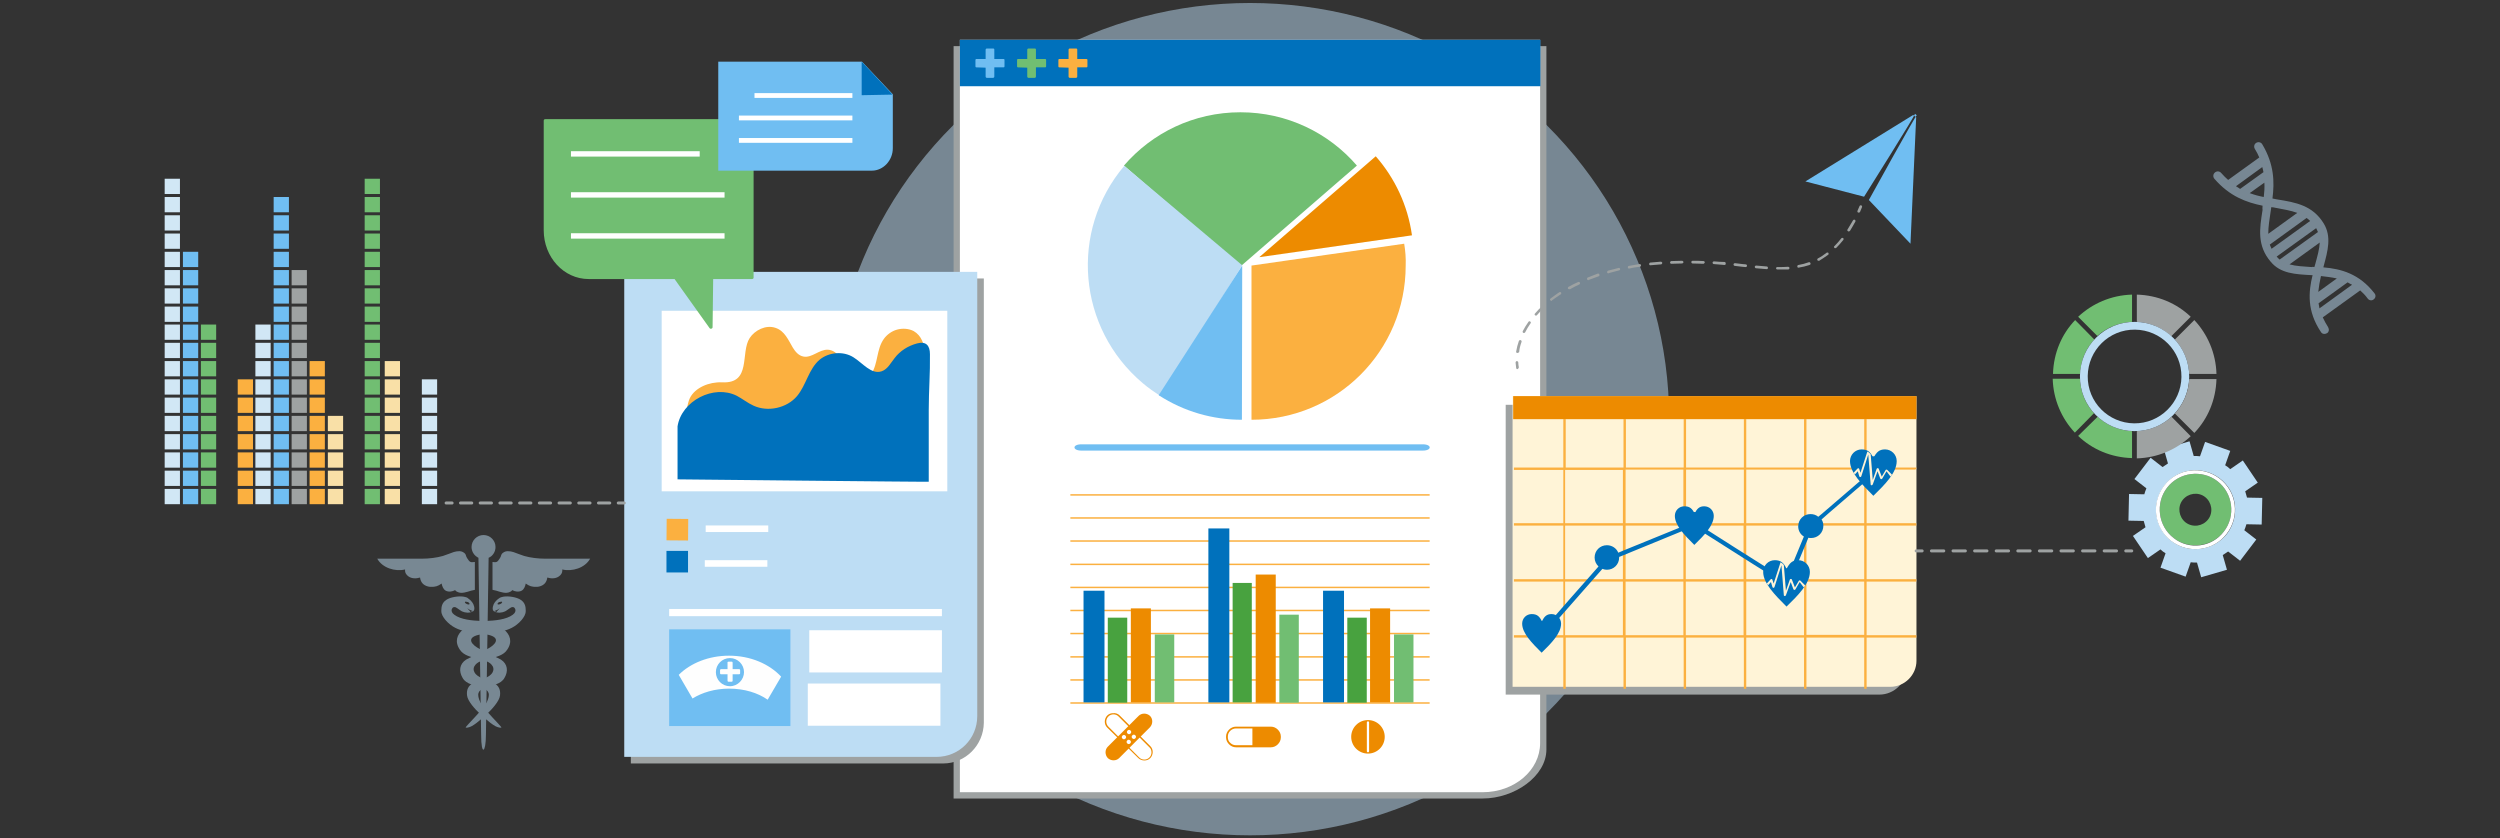 <?xml version="1.0" encoding="utf-8"?>
<!-- Generator: Adobe Illustrator 21.1.0, SVG Export Plug-In . SVG Version: 6.00 Build 0)  -->
<svg version="1.1" xmlns="http://www.w3.org/2000/svg" xmlns:xlink="http://www.w3.org/1999/xlink" x="0px" y="0px"
	 viewBox="0 0 835 280" style="enable-background:new 0 0 835 280;" xml:space="preserve">
<rect x="0" y="0" width="835" height="280" fill="#333333" stroke="none"/>
<style type="text/css">
	.st0{opacity:0.5;fill:#BDDDF4;}
	.st1{fill:none;}
	.st2{fill:#71BE72;}
	.st3{fill:#BDDDF4;}
	.st4{fill:#FFFFFF;}
	.st5{fill:#9EA2A2;}
	.st6{fill:#D1E7F5;}
	.st7{fill:#70BEF2;}
	.st8{fill:#FBB040;}
	.st9{fill:#F9E0A7;}
	.st10{fill:#0071BC;}
	.st11{fill:#ED8B00;}
	.st12{fill:#FFF4D7;}
	.st13{fill:#FBB040;stroke:#FBB040;stroke-width:0.5;stroke-miterlimit:10;}
	.st14{fill:#48A23F;}
	.st15{fill-rule:evenodd;clip-rule:evenodd;fill:#ED8B00;}
	.st16{fill:none;stroke:#FFFFFF;stroke-width:0.75;stroke-linecap:round;stroke-linejoin:round;stroke-miterlimit:10;}
	.st17{fill-rule:evenodd;clip-rule:evenodd;fill:#FEFEFE;}
	.st18{fill-rule:evenodd;clip-rule:evenodd;fill:#0071BC;}
	.st19{opacity:0.5;}
	.st20{fill-rule:evenodd;clip-rule:evenodd;fill:#BDDDF4;}
	.st21{opacity:0.5;fill-rule:evenodd;clip-rule:evenodd;fill:#BDDDF4;}
	.st22{fill:none;stroke:#9EA2A2;stroke-linecap:round;stroke-linejoin:round;}
	.st23{fill:none;stroke:#9EA2A2;stroke-linecap:round;stroke-linejoin:round;stroke-dasharray:3.763,2.822;}
	.st24{fill:none;stroke:#9EA2A2;stroke-linecap:round;stroke-linejoin:round;stroke-dasharray:4.121,3.091;}
</style>
<g id="design">
	<ellipse class="st0" cx="417.5" cy="140" rx="140" ry="139"/>
	<g>
		
			<ellipse transform="matrix(0.61 -0.793 0.793 0.61 151.251 647.628)" class="st1" cx="733.3" cy="170.2" rx="5.4" ry="5.4"/>
		<path class="st2" d="M740.6,160.7c-5.2-4-12.8-3-16.8,2.2c-4,5.2-3,12.8,2.2,16.8c5.2,4,12.8,3,16.8-2.2
			C746.8,172.3,745.8,164.7,740.6,160.7z M730,174.5c-2.3-1.8-2.8-5.2-1-7.5c1.8-2.3,5.2-2.8,7.5-1c2.3,1.8,2.8,5.2,1,7.5
			C735.7,175.8,732.4,176.3,730,174.5z"/>
		<path class="st3" d="M748.2,187.3l5.4-7.1l-4-3.1c0.3-0.7,0.5-1.3,0.7-2l5.1,0.1l0.2-8.9l-5.1-0.1c-0.2-0.7-0.4-1.4-0.6-2.1
			l4.2-2.9l-5-7.4l-4.2,2.9c-0.3-0.2-0.5-0.5-0.8-0.7c-0.3-0.2-0.6-0.4-0.9-0.6l1.7-4.8l-8.4-3l-1.7,4.8c-0.7-0.1-1.4-0.1-2.1-0.1
			l-1.4-4.9l-8.6,2.5l1.4,4.9c-0.6,0.4-1.2,0.8-1.8,1.2l-4-3.1l-5.4,7.1l4,3.1c-0.3,0.7-0.5,1.3-0.7,2l-5.1-0.1l-0.2,8.9l5.1,0.1
			c0.2,0.7,0.4,1.4,0.6,2.1l-4.2,2.9l5,7.4l4.2-2.9c0.3,0.2,0.5,0.5,0.8,0.7c0.3,0.2,0.6,0.4,0.9,0.6l-1.7,4.8l8.4,3l1.7-4.8
			c0.7,0.1,1.4,0.1,2.1,0.1l1.4,4.9l8.6-2.5l-1.4-4.9c0.6-0.4,1.2-0.8,1.8-1.2L748.2,187.3z M725.3,180.7
			c-5.8-4.4-6.8-12.7-2.4-18.5c4.4-5.8,12.7-6.8,18.5-2.4c5.8,4.4,6.8,12.7,2.4,18.5C739.3,184,731,185.1,725.3,180.7z"/>
		<path class="st4" d="M741.3,159.8c-5.8-4.4-14.1-3.4-18.5,2.4c-4.4,5.8-3.4,14.1,2.4,18.5c5.8,4.4,14.1,3.4,18.5-2.4
			C748.2,172.5,747.1,164.2,741.3,159.8z M726,179.7c-5.2-4-6.2-11.6-2.2-16.8c4-5.2,11.6-6.2,16.8-2.2c5.2,4,6.2,11.6,2.2,16.8
			C738.8,182.8,731.2,183.8,726,179.7z"/>
	</g>
	<g>
		<path class="st2" d="M712.1,107.5v-9.1c-7,0.2-13.3,3-18,7.4l6.4,6.4C703.7,109.4,707.7,107.7,712.1,107.5z"/>
		<path class="st2" d="M699.5,113.4l-6.4-6.5c-4.5,4.7-7.2,11-7.4,18h9.1C694.9,120.5,696.6,116.5,699.5,113.4z"/>
		<path class="st5" d="M731.7,105.8c-4.7-4.5-11-7.2-18-7.4v9.1c4.4,0.2,8.5,2,11.5,4.8L731.7,105.8z"/>
		<path class="st5" d="M726.4,113.4c2.8,3.1,4.6,7.1,4.8,11.5h9.1c-0.2-7-3-13.3-7.4-18L726.4,113.4z"/>
		<path class="st5" d="M713.7,144v9.1c7-0.2,13.3-3,18-7.4l-6.4-6.5C722.2,142,718.2,143.8,713.7,144z"/>
		<path class="st2" d="M694.7,126.5h-9.1c0.2,7,3,13.3,7.4,18l6.4-6.5C696.6,135,694.9,131,694.7,126.5z"/>
		<path class="st2" d="M694.1,145.6c4.7,4.5,11,7.2,18,7.4V144c-4.4-0.2-8.5-2-11.5-4.8L694.1,145.6z"/>
		<path class="st3" d="M731.2,125.9c0.1-10.1-8-18.3-18.1-18.4c-10.1-0.1-18.3,8-18.4,18.1c-0.1,10.1,8,18.3,18.1,18.4
			C722.8,144.1,731.1,136,731.2,125.9z M712.8,141.4c-8.6-0.1-15.6-7.1-15.5-15.8c0.1-8.6,7.1-15.6,15.8-15.5
			c8.6,0.1,15.6,7.1,15.5,15.8C728.5,134.5,721.4,141.5,712.8,141.4z"/>
		<path class="st5" d="M726.4,138.1l6.5,6.5c4.5-4.7,7.2-11,7.4-18h-9.1C731,131,729.2,135,726.4,138.1z"/>
	</g>
	<g>
		<rect x="55" y="59.7" class="st6" width="5.1" height="5.1"/>
		<rect x="55" y="65.8" class="st6" width="5.1" height="5.1"/>
		<rect x="55" y="71.9" class="st6" width="5.1" height="5.1"/>
		<rect x="55" y="78" class="st6" width="5.1" height="5.1"/>
		<rect x="55" y="84.1" class="st6" width="5.1" height="5.1"/>
		<rect x="61.1" y="84.1" class="st7" width="5.1" height="5.1"/>
		<rect x="55" y="90.2" class="st6" width="5.1" height="5.1"/>
		<rect x="61.1" y="90.2" class="st7" width="5.1" height="5.1"/>
		<rect x="55" y="96.3" class="st6" width="5.1" height="5.1"/>
		<rect x="61.1" y="96.3" class="st7" width="5.1" height="5.1"/>
		<rect x="55" y="102.4" class="st6" width="5.1" height="5.1"/>
		<rect x="61.1" y="102.4" class="st7" width="5.1" height="5.1"/>
		<rect x="55" y="108.4" class="st6" width="5.1" height="5.1"/>
		<rect x="61.1" y="108.4" class="st7" width="5.1" height="5.1"/>
		<rect x="67.1" y="108.4" class="st2" width="5.1" height="5.1"/>
		<rect x="55" y="114.5" class="st6" width="5.1" height="5.1"/>
		<rect x="61.1" y="114.5" class="st7" width="5.1" height="5.1"/>
		<rect x="67.1" y="114.5" class="st2" width="5.1" height="5.1"/>
		<rect x="55" y="120.6" class="st6" width="5.1" height="5.1"/>
		<rect x="61.1" y="120.6" class="st7" width="5.1" height="5.1"/>
		<rect x="67.1" y="120.6" class="st2" width="5.1" height="5.1"/>
		<rect x="55" y="126.7" class="st6" width="5.1" height="5.1"/>
		<rect x="61.1" y="126.7" class="st7" width="5.1" height="5.1"/>
		<rect x="67.1" y="126.7" class="st2" width="5.1" height="5.1"/>
		<rect x="79.4" y="126.7" class="st8" width="5.1" height="5.1"/>
		<rect x="55" y="132.8" class="st6" width="5.1" height="5.1"/>
		<rect x="61.1" y="132.8" class="st7" width="5.1" height="5.1"/>
		<rect x="67.1" y="132.8" class="st2" width="5.1" height="5.1"/>
		<rect x="79.4" y="132.8" class="st8" width="5.1" height="5.1"/>
		<rect x="55" y="138.9" class="st6" width="5.1" height="5.1"/>
		<rect x="61.1" y="138.9" class="st7" width="5.1" height="5.1"/>
		<rect x="67.1" y="138.9" class="st2" width="5.1" height="5.1"/>
		<rect x="79.4" y="138.9" class="st8" width="5.1" height="5.1"/>
		<rect x="55" y="145" class="st6" width="5.1" height="5.1"/>
		<rect x="61.1" y="145" class="st7" width="5.1" height="5.1"/>
		<rect x="67.1" y="145" class="st2" width="5.1" height="5.1"/>
		<rect x="79.4" y="145" class="st8" width="5.1" height="5.1"/>
		<rect x="55" y="151.1" class="st6" width="5.1" height="5.1"/>
		<rect x="61.1" y="151.1" class="st7" width="5.1" height="5.1"/>
		<rect x="67.1" y="151.1" class="st2" width="5.1" height="5.1"/>
		<rect x="79.4" y="151.1" class="st8" width="5.1" height="5.1"/>
		<rect x="55" y="157.2" class="st6" width="5.1" height="5.1"/>
		<rect x="61.1" y="157.2" class="st7" width="5.1" height="5.1"/>
		<rect x="67.1" y="157.2" class="st2" width="5.1" height="5.1"/>
		<rect x="79.4" y="157.2" class="st8" width="5.1" height="5.1"/>
		<rect x="55" y="163.3" class="st6" width="5.1" height="5.1"/>
		<rect x="61.1" y="163.3" class="st7" width="5.1" height="5.1"/>
		<rect x="67.1" y="163.3" class="st2" width="5.1" height="5.1"/>
		<rect x="79.4" y="163.3" class="st8" width="5.1" height="5.1"/>
		<rect x="140.9" y="126.7" class="st6" width="5.1" height="5.1"/>
		<rect x="140.9" y="132.8" class="st6" width="5.1" height="5.1"/>
		<rect x="140.9" y="138.9" class="st6" width="5.1" height="5.1"/>
		<rect x="140.9" y="145" class="st6" width="5.1" height="5.1"/>
		<rect x="140.9" y="151.1" class="st6" width="5.1" height="5.1"/>
		<rect x="140.9" y="157.2" class="st6" width="5.1" height="5.1"/>
		<rect x="140.9" y="163.3" class="st6" width="5.1" height="5.1"/>
		<rect x="91.4" y="65.8" class="st7" width="5.1" height="5.1"/>
		<rect x="91.4" y="71.9" class="st7" width="5.1" height="5.1"/>
		<rect x="91.4" y="78" class="st7" width="5.1" height="5.1"/>
		<rect x="91.4" y="84.1" class="st7" width="5.1" height="5.1"/>
		<rect x="91.4" y="90.2" class="st7" width="5.1" height="5.1"/>
		<rect x="97.4" y="90.2" class="st5" width="5.1" height="5.1"/>
		<rect x="91.4" y="96.3" class="st7" width="5.1" height="5.1"/>
		<rect x="97.4" y="96.3" class="st5" width="5.1" height="5.1"/>
		<rect x="91.4" y="102.4" class="st7" width="5.1" height="5.1"/>
		<rect x="97.4" y="102.4" class="st5" width="5.1" height="5.1"/>
		<rect x="85.3" y="108.4" class="st6" width="5.1" height="5.1"/>
		<rect x="91.4" y="108.4" class="st7" width="5.1" height="5.1"/>
		<rect x="97.4" y="108.4" class="st5" width="5.1" height="5.1"/>
		<rect x="85.3" y="114.5" class="st6" width="5.1" height="5.1"/>
		<rect x="91.4" y="114.5" class="st7" width="5.1" height="5.1"/>
		<rect x="97.4" y="114.5" class="st5" width="5.1" height="5.1"/>
		<rect x="85.3" y="120.6" class="st6" width="5.1" height="5.1"/>
		<rect x="91.4" y="120.6" class="st7" width="5.1" height="5.1"/>
		<rect x="97.4" y="120.6" class="st5" width="5.1" height="5.1"/>
		<rect x="103.4" y="120.6" class="st8" width="5.1" height="5.1"/>
		<rect x="85.3" y="126.7" class="st6" width="5.1" height="5.1"/>
		<rect x="91.4" y="126.7" class="st7" width="5.1" height="5.1"/>
		<rect x="97.4" y="126.7" class="st5" width="5.1" height="5.1"/>
		<rect x="103.4" y="126.7" class="st8" width="5.1" height="5.1"/>
		<rect x="85.3" y="132.8" class="st6" width="5.1" height="5.1"/>
		<rect x="91.4" y="132.8" class="st7" width="5.1" height="5.1"/>
		<rect x="97.4" y="132.8" class="st5" width="5.1" height="5.1"/>
		<rect x="103.4" y="132.8" class="st8" width="5.1" height="5.1"/>
		<rect x="85.3" y="138.9" class="st6" width="5.1" height="5.1"/>
		<rect x="91.4" y="138.9" class="st7" width="5.1" height="5.1"/>
		<rect x="97.4" y="138.9" class="st5" width="5.1" height="5.1"/>
		<rect x="103.4" y="138.9" class="st8" width="5.1" height="5.1"/>
		<rect x="85.3" y="145" class="st6" width="5.1" height="5.1"/>
		<rect x="91.4" y="145" class="st7" width="5.1" height="5.1"/>
		<rect x="97.4" y="145" class="st5" width="5.1" height="5.1"/>
		<rect x="103.4" y="145" class="st8" width="5.1" height="5.1"/>
		<rect x="85.3" y="151.1" class="st6" width="5.1" height="5.1"/>
		<rect x="91.4" y="151.1" class="st7" width="5.1" height="5.1"/>
		<rect x="97.4" y="151.1" class="st5" width="5.1" height="5.1"/>
		<rect x="103.4" y="151.1" class="st8" width="5.1" height="5.1"/>
		<rect x="85.3" y="157.2" class="st6" width="5.1" height="5.1"/>
		<rect x="91.4" y="157.2" class="st7" width="5.1" height="5.1"/>
		<rect x="97.4" y="157.2" class="st5" width="5.1" height="5.1"/>
		<rect x="103.4" y="157.2" class="st8" width="5.1" height="5.1"/>
		<rect x="85.3" y="163.3" class="st6" width="5.1" height="5.1"/>
		<rect x="91.4" y="163.3" class="st7" width="5.1" height="5.1"/>
		<rect x="97.4" y="163.3" class="st5" width="5.1" height="5.1"/>
		<rect x="103.4" y="163.3" class="st8" width="5.1" height="5.1"/>
		<rect x="128.5" y="120.6" class="st9" width="5.1" height="5.1"/>
		<rect x="128.5" y="126.7" class="st9" width="5.1" height="5.1"/>
		<rect x="128.5" y="132.8" class="st9" width="5.1" height="5.1"/>
		<rect x="128.5" y="138.9" class="st9" width="5.1" height="5.1"/>
		<rect x="128.5" y="145" class="st9" width="5.1" height="5.1"/>
		<rect x="128.5" y="151.1" class="st9" width="5.1" height="5.1"/>
		<rect x="128.5" y="157.2" class="st9" width="5.1" height="5.1"/>
		<rect x="128.5" y="163.3" class="st9" width="5.1" height="5.1"/>
		<g>
			<rect x="121.8" y="59.7" class="st2" width="5.1" height="5.1"/>
		</g>
		<g>
			<rect x="121.8" y="65.8" class="st2" width="5.1" height="5.1"/>
		</g>
		<g>
			<rect x="121.8" y="71.9" class="st2" width="5.1" height="5.1"/>
		</g>
		<g>
			<rect x="121.8" y="78" class="st2" width="5.1" height="5.1"/>
		</g>
		<g>
			<rect x="121.8" y="84.1" class="st2" width="5.1" height="5.1"/>
		</g>
		<g>
			<rect x="121.8" y="90.2" class="st2" width="5.1" height="5.1"/>
		</g>
		<g>
			<rect x="121.8" y="96.3" class="st2" width="5.1" height="5.1"/>
		</g>
		<g>
			<rect x="121.8" y="102.4" class="st2" width="5.1" height="5.1"/>
		</g>
		<g>
			<rect x="121.8" y="108.4" class="st2" width="5.1" height="5.1"/>
		</g>
		<g>
			<rect x="121.8" y="114.5" class="st2" width="5.1" height="5.1"/>
		</g>
		<g>
			<rect x="121.8" y="120.6" class="st2" width="5.1" height="5.1"/>
		</g>
		<g>
			<rect x="121.8" y="126.7" class="st2" width="5.1" height="5.1"/>
		</g>
		<rect x="121.8" y="132.8" class="st2" width="5.1" height="5.1"/>
		<rect x="109.5" y="138.9" class="st9" width="5.1" height="5.1"/>
		<rect x="121.8" y="138.9" class="st2" width="5.1" height="5.1"/>
		<rect x="109.5" y="145" class="st9" width="5.1" height="5.1"/>
		<rect x="121.8" y="145" class="st2" width="5.1" height="5.1"/>
		<rect x="109.5" y="151.1" class="st9" width="5.1" height="5.1"/>
		<rect x="121.8" y="151.1" class="st2" width="5.1" height="5.1"/>
		<rect x="109.5" y="157.2" class="st9" width="5.1" height="5.1"/>
		<rect x="121.8" y="157.2" class="st2" width="5.1" height="5.1"/>
		<rect x="109.5" y="163.3" class="st9" width="5.1" height="5.1"/>
		<rect x="121.8" y="163.3" class="st2" width="5.1" height="5.1"/>
	</g>
	<g>
		<g>
			<path class="st5" d="M495.2,266.7H318.5V15.4h198v234.9C516.5,259.3,505.8,266.7,495.2,266.7z"/>
			<path class="st4" d="M495.2,264.6H320.6V13.3h193.8v234.9C514.4,257.3,505.8,264.6,495.2,264.6z"/>
			<rect x="320.6" y="13.3" class="st10" width="193.9" height="15.5"/>
			<path class="st7" d="M329.2,22.6l0,3c0,0.2,0.2,0.4,0.4,0.4l0,0h2.1c0.2,0,0.4-0.2,0.4-0.4l0-3.1l3.1,0c0.2,0,0.3-0.1,0.3-0.3
				c0,0,0,0,0,0v-2.2c0-0.2-0.1-0.3-0.3-0.3l0,0l0,0l-3.1,0l0-3.1c0-0.1,0-0.2-0.1-0.3c-0.1-0.1-0.2-0.1-0.3-0.1h-2.1
				c-0.2,0-0.4,0.2-0.4,0.4l0,3.1l-3.1,0c-0.2,0-0.3,0.2-0.3,0.3v2.2c0,0.2,0.1,0.3,0.3,0.3l0,0L329.2,22.6z"/>
			<path class="st2" d="M343.1,22.6l0,3c0,0.2,0.2,0.4,0.4,0.4l0,0h2.1c0.2,0,0.4-0.2,0.4-0.4l0-3.1l3.1,0c0.2,0,0.3-0.1,0.3-0.3
				c0,0,0,0,0,0v-2.2c0-0.2-0.1-0.3-0.3-0.3l0,0l0,0l-3.1,0l0-3.1c0-0.1,0-0.2-0.1-0.3c-0.1-0.1-0.2-0.1-0.3-0.1h-2.1
				c-0.2,0-0.4,0.2-0.4,0.4l0,3.1l-3.1,0c-0.2,0-0.3,0.2-0.3,0.3v2.2c0,0.2,0.1,0.3,0.3,0.3l0,0L343.1,22.6z"/>
			<path class="st8" d="M356.9,22.6l0,3c0,0.2,0.2,0.4,0.4,0.4l0,0h2.1c0.2,0,0.4-0.2,0.4-0.4l0-3.1l3.1,0c0.2,0,0.3-0.1,0.3-0.3
				c0,0,0,0,0,0v-2.2c0-0.2-0.1-0.3-0.3-0.3l0,0l0,0l-3.1,0l0-3.1c0-0.1,0-0.2-0.1-0.3c-0.1-0.1-0.2-0.1-0.3-0.1h-2.1
				c-0.2,0-0.4,0.2-0.4,0.4l0,3.1l-3.1,0c-0.2,0-0.3,0.2-0.3,0.3v2.2c0,0.2,0.1,0.3,0.3,0.3l0,0L356.9,22.6z"/>
		</g>
		<g>
			<g>
				<g>
					<path class="st7" d="M475.2,150.5c3.1,0,3.1-2.1,0-2.1c-38,0-76,0-114,0c-3.1,0-3.1,2.1,0,2.1l0,0H475.2z"/>
				</g>
			</g>
			<g>
				<path class="st2" d="M414.3,37.5c-15.6,0-29.5,6.9-38.9,17.8L414.3,89l38.9-33.7C443.8,44.4,429.9,37.5,414.3,37.5z"/>
				<path class="st8" d="M469,81.4l-51,7.3v51.5c28.5,0,51.5-23,51.5-51.5C469.6,86.3,469.4,83.8,469,81.4z"/>
				<path class="st3" d="M375.5,55.4c-18.4,21.8-15.6,54.2,6.2,72.6c1.9,1.6,3.9,3,5.9,4.3l27.3-43.7L375.5,55.4z"/>
				<path class="st7" d="M414.8,140.2c-9.7,0-19.3-2.7-27.8-8.2l27.9-43.3L414.8,140.2z"/>
				<path class="st11" d="M471.6,78.6c-1.4-10-5.7-19.1-12.1-26.4l-38.9,33.7L471.6,78.6z"/>
			</g>
		</g>
	</g>
	<g>
		<g>
			<path class="st5" d="M506.8,123.3c-0.2,0-0.4-0.2-0.4-0.4c-0.1-0.6-0.1-1.2-0.2-1.8c0-0.2,0.2-0.5,0.4-0.5c0.2,0,0.5,0.2,0.5,0.4
				c0,0.6,0.1,1.2,0.2,1.7C507.2,123,507.1,123.2,506.8,123.3C506.8,123.3,506.8,123.3,506.8,123.3z"/>
		</g>
		<g>
			<path class="st5" d="M506.8,117.9C506.8,117.9,506.7,117.9,506.8,117.9c-0.3,0-0.5-0.3-0.4-0.5c0.2-1.2,0.5-2.4,0.9-3.5
				c0.1-0.2,0.3-0.4,0.6-0.3c0.2,0.1,0.4,0.3,0.3,0.6c-0.4,1.1-0.7,2.2-0.8,3.4C507.2,117.8,507,117.9,506.8,117.9z M509,111.2
				c-0.1,0-0.1,0-0.2,0c-0.2-0.1-0.3-0.4-0.2-0.6c0.5-1,1.2-2.1,1.9-3.1c0.1-0.2,0.4-0.3,0.6-0.1c0.2,0.1,0.3,0.4,0.1,0.6
				c-0.7,1-1.3,2-1.8,3C509.3,111.2,509.2,111.2,509,111.2z M513,105.4c-0.1,0-0.2,0-0.3-0.1c-0.2-0.2-0.2-0.4,0-0.6
				c0.8-0.9,1.6-1.8,2.5-2.6c0.2-0.2,0.5-0.2,0.6,0c0.2,0.2,0.2,0.5,0,0.6c-0.9,0.8-1.7,1.7-2.4,2.5
				C513.3,105.4,513.2,105.4,513,105.4z M518.2,100.5c-0.1,0-0.3-0.1-0.4-0.2c-0.2-0.2-0.1-0.5,0.1-0.6c0.9-0.7,1.9-1.4,2.9-2.1
				c0.2-0.1,0.5-0.1,0.6,0.1s0.1,0.5-0.1,0.6c-1,0.6-1.9,1.3-2.9,2C518.4,100.5,518.3,100.5,518.2,100.5z M524.1,96.6
				c-0.2,0-0.3-0.1-0.4-0.2c-0.1-0.2,0-0.5,0.2-0.6c1-0.6,2.1-1.1,3.2-1.6c0.2-0.1,0.5,0,0.6,0.2c0.1,0.2,0,0.5-0.2,0.6
				c-1.1,0.5-2.1,1-3.1,1.6C524.3,96.6,524.2,96.6,524.1,96.6z M530.5,93.6c-0.2,0-0.3-0.1-0.4-0.3c-0.1-0.2,0-0.5,0.2-0.6
				c1.1-0.4,2.2-0.9,3.3-1.3c0.2-0.1,0.5,0,0.6,0.3c0.1,0.2,0,0.5-0.3,0.6c-1.1,0.4-2.2,0.8-3.3,1.2
				C530.6,93.6,530.6,93.6,530.5,93.6z M537.2,91.3c-0.2,0-0.4-0.1-0.4-0.3c-0.1-0.2,0.1-0.5,0.3-0.6c1.1-0.3,2.3-0.6,3.5-0.9
				c0.2-0.1,0.5,0.1,0.5,0.3c0.1,0.2-0.1,0.5-0.3,0.5c-1.2,0.3-2.3,0.6-3.4,0.9C537.3,91.3,537.3,91.3,537.2,91.3z M594,90l-0.4,0
				c-0.2,0-0.4-0.2-0.4-0.4c0-0.2,0.2-0.4,0.4-0.4c0,0,0,0,0,0l0.4,0c1.1,0,2.2,0,3.2-0.1c0.2,0,0.5,0.2,0.5,0.4
				c0,0.2-0.2,0.5-0.4,0.5C596.2,90,595.1,90,594,90z M590.1,89.9C590.1,89.9,590.1,89.9,590.1,89.9c-1.1-0.1-2.3-0.2-3.6-0.3
				c-0.2,0-0.4-0.2-0.4-0.5c0-0.2,0.2-0.4,0.5-0.4c1.3,0.1,2.5,0.2,3.5,0.3c0.2,0,0.4,0.2,0.4,0.5C590.5,89.7,590.3,89.9,590.1,89.9
				z M544.1,89.7c-0.2,0-0.4-0.1-0.4-0.4c0-0.2,0.1-0.5,0.4-0.5c1.1-0.2,2.3-0.4,3.5-0.6c0.2,0,0.5,0.1,0.5,0.4
				c0,0.2-0.1,0.5-0.4,0.5C546.5,89.2,545.4,89.4,544.1,89.7C544.2,89.7,544.2,89.7,544.1,89.7z M600.7,89.4c-0.2,0-0.4-0.1-0.4-0.4
				c0-0.2,0.1-0.5,0.4-0.5c1.2-0.2,2.3-0.5,3.4-0.9c0.2-0.1,0.5,0,0.6,0.3c0.1,0.2,0,0.5-0.3,0.6C603.2,88.9,602,89.2,600.7,89.4
				C600.8,89.4,600.7,89.4,600.7,89.4z M583,89.2C583,89.2,583,89.2,583,89.2l-1.1-0.1c-0.8-0.1-1.6-0.2-2.5-0.3
				c-0.2,0-0.4-0.2-0.4-0.5c0-0.2,0.2-0.4,0.5-0.4c0.8,0.1,1.7,0.2,2.5,0.3l1.1,0.1c0.2,0,0.4,0.2,0.4,0.5
				C583.4,89.1,583.3,89.2,583,89.2z M551.2,88.6c-0.2,0-0.4-0.2-0.4-0.4c0-0.2,0.2-0.5,0.4-0.5c1.2-0.1,2.4-0.2,3.5-0.3
				c0.2,0,0.5,0.2,0.5,0.4c0,0.2-0.2,0.5-0.4,0.5C553.5,88.4,552.4,88.5,551.2,88.6C551.2,88.6,551.2,88.6,551.2,88.6z M576,88.5
				C576,88.5,575.9,88.5,576,88.5c-1.2-0.1-2.4-0.2-3.6-0.3c-0.2,0-0.4-0.2-0.4-0.5c0-0.2,0.2-0.4,0.5-0.4c1.2,0.1,2.4,0.2,3.5,0.2
				c0.2,0,0.4,0.2,0.4,0.5C576.4,88.4,576.2,88.5,576,88.5z M568.9,88.1C568.9,88.1,568.9,88.1,568.9,88.1c-1.2,0-2.4-0.1-3.6-0.1
				c-0.2,0-0.4-0.2-0.4-0.5c0-0.2,0.2-0.4,0.5-0.4c1.2,0,2.4,0,3.6,0.1c0.2,0,0.4,0.2,0.4,0.5C569.3,87.9,569.1,88.1,568.9,88.1z
				 M558.2,88.1c-0.2,0-0.4-0.2-0.4-0.4c0-0.2,0.2-0.5,0.4-0.5c1.2,0,2.4-0.1,3.6-0.1c0.2,0,0.4,0.2,0.5,0.4c0,0.2-0.2,0.4-0.4,0.5
				C560.6,88,559.4,88.1,558.2,88.1C558.2,88.1,558.2,88.1,558.2,88.1z M607.4,87.1c-0.2,0-0.3-0.1-0.4-0.2c-0.1-0.2,0-0.5,0.2-0.6
				c1-0.5,2-1.2,2.9-1.9c0.2-0.1,0.5-0.1,0.6,0.1c0.1,0.2,0.1,0.5-0.1,0.6c-1,0.7-2,1.4-3,2C607.5,87.1,607.5,87.1,607.4,87.1z
				 M613,82.9c-0.1,0-0.2,0-0.3-0.1c-0.2-0.2-0.2-0.5,0-0.6c0.8-0.8,1.6-1.7,2.3-2.6c0.2-0.2,0.4-0.2,0.6-0.1
				c0.2,0.2,0.2,0.4,0.1,0.6c-0.8,1-1.6,1.9-2.4,2.7C613.3,82.8,613.1,82.9,613,82.9z M617.4,77.3c-0.1,0-0.2,0-0.2-0.1
				c-0.2-0.1-0.3-0.4-0.1-0.6c0.6-1,1.2-2,1.8-3c0.1-0.2,0.4-0.3,0.6-0.2c0.2,0.1,0.3,0.4,0.2,0.6c-0.6,1.1-1.2,2.1-1.8,3.1
				C617.7,77.3,617.6,77.3,617.4,77.3z"/>
		</g>
		<g>
			<path class="st5" d="M620.8,71c-0.1,0-0.1,0-0.2,0c-0.2-0.1-0.3-0.4-0.2-0.6c0.2-0.5,0.5-1.1,0.7-1.6c0.1-0.2,0.4-0.3,0.6-0.2
				c0.2,0.1,0.3,0.4,0.2,0.6c-0.2,0.6-0.5,1.1-0.7,1.7C621.1,70.9,621,71,620.8,71z"/>
		</g>
	</g>
	<g>
		<path class="st7" d="M640,39.2l-1.9,42.2l-13.9-14.6c0,0,15.9-28.8,16-28.3l-0.6-0.5c0.5-0.1-17,27.7-17,27.7L603,60.6l36-22.2
			L640,39.2z"/>
	</g>
	<g>
		<path class="st5" d="M627.7,232H502.9v-96.8h133.9v87.7C636.9,227.9,632.7,232,627.7,232z"/>
		<g>
			<g>
				<g>
					<path class="st12" d="M631.3,229.4H505.2v-97.1h134.9v88.4C640.1,225.4,636.2,229.4,631.3,229.4z"/>
					<rect x="505.4" y="132.3" class="st11" width="134.7" height="7.7"/>
				</g>
				<path class="st13" d="M639.8,156.7v-0.3h-16.6v-16.2h-0.3v16.2h-19.8v-16.2h-0.3v16.2H583v-16.2h-0.3v16.2h-19.8v-16.2h-0.3
					v16.2h-19.8v-16.2h-0.3v16.2h-19.8v-16.2h-0.3v16.2h-16.5v0.3h16.5V175h-16.5v0.3h16.5v18.4h-16.5v0.3h16.5v18.4h-16.5v0.3h16.5
					v17.1h0.3v-17.1h19.8v17.1h0.3v-17.1h19.8v17.1h0.3v-17.1h19.8v17.1h0.3v-17.1h19.8v17.1h0.3v-17.1h19.8v17.1h0.3v-17.1h16.6
					v-0.3h-16.6V194h16.6v-0.3h-16.6v-18.4h16.6V175h-16.6v-18.4H639.8z M602.8,156.7V175H583v-18.4H602.8z M562.8,175.3h19.8v18.4
					h-19.8V175.3z M562.5,193.7h-19.8v-18.4h19.8V193.7z M583,175.3h19.8v18.4H583V175.3z M582.7,156.7V175h-19.8v-18.4H582.7z
					 M562.5,156.7V175h-19.8v-18.4H562.5z M522.5,156.7h19.8V175h-19.8V156.7z M522.5,175.3h19.8v18.4h-19.8V175.3z M522.5,212.3
					V194h19.8v18.4H522.5z M542.7,212.3V194h19.8v18.4H542.7z M562.8,212.3V194h19.8v18.4H562.8z M583,212.3V194h19.8v18.4H583z
					 M622.9,212.3h-19.8V194h19.8V212.3z M622.9,193.7h-19.8v-18.4h19.8V193.7z M622.9,175h-19.8v-18.4h19.8V175z"/>
			</g>
			<path class="st10" d="M625.6,152.4c-2.3,0-4.1,1.8-4.1,4.1c0,1.1,0.5,2.2,1.2,2.9c-4.8,4.1-9.5,8.2-14.3,12.3
				c-0.4,0.3-0.7,0.6-1.1,0.9c-0.7-0.6-1.6-0.9-2.6-0.9c-2.3,0-4.1,1.8-4.1,4.1c0,1.4,0.7,2.7,1.9,3.4c-1,2.5-2.1,5-3.1,7.5
				c-0.4,1.1-0.9,2.1-1.3,3.2c-0.3-0.1-0.6-0.1-0.9-0.1c-1.5,0-2.8,0.8-3.6,2c-4.6-2.9-9.2-5.8-13.8-8.7c-3.4-2.2-6.8-4.3-10.2-6.5
				c0.2-0.5,0.3-1,0.3-1.5c0-2.3-1.8-4.1-4.1-4.1s-4.1,1.8-4.1,4.1c0,0.3,0,0.6,0.1,0.8c-6.5,2.6-12.9,5.3-19.4,7.9
				c-0.6,0.3-1.3,0.5-1.9,0.8c-0.6-1.5-2.1-2.5-3.8-2.5c-2.3,0-4.1,1.8-4.1,4.1c0,1.2,0.5,2.2,1.3,3c-1,1.1-1.9,2.2-2.9,3.3
				c-4.6,5.2-9.2,10.4-13.7,15.6c-0.7-0.4-1.4-0.7-2.3-0.7c-2.3,0-4.1,1.8-4.1,4.1s1.8,4.1,4.1,4.1c2.3,0,4.1-1.8,4.1-4.1
				c0-0.9-0.3-1.7-0.7-2.4c3.9-4.4,7.8-8.9,11.7-13.3c1.7-1.9,3.4-3.9,5.1-5.8c0.5,0.2,1,0.3,1.5,0.3c2.3,0,4.1-1.8,4.1-4.1
				c0-0.1,0-0.1,0-0.2c0.1,0,0.2-0.1,0.3-0.1c7.1-2.9,14.2-5.8,21.2-8.7c0.7,1.1,2,1.9,3.5,1.9c1.2,0,2.3-0.5,3-1.3
				c3.1,2,6.2,3.9,9.3,5.9c5,3.2,10.1,6.4,15.1,9.5c0,0.2-0.1,0.4-0.1,0.6c0,2.3,1.8,4.1,4.1,4.1c2.3,0,4.1-1.8,4.1-4.1
				c0-1.4-0.7-2.7-1.8-3.4c1.5-3.6,3-7.2,4.5-10.8c0.3,0.1,0.6,0.1,0.9,0.1c2.3,0,4.1-1.8,4.1-4.1c0-0.8-0.2-1.5-0.6-2.1
				c0.8-0.7,1.7-1.5,2.5-2.2c3.6-3.1,7.2-6.2,10.8-9.3c0.8-0.7,1.6-1.3,2.3-2c0.5,0.2,1,0.3,1.6,0.3c2.3,0,4.1-1.8,4.1-4.1
				S627.8,152.4,625.6,152.4z"/>
		</g>
	</g>
	<g>
		<line class="st13" x1="357.5" y1="165.3" x2="477.5" y2="165.3"/>
		<line class="st13" x1="357.5" y1="173" x2="477.5" y2="173"/>
		<line class="st13" x1="357.5" y1="180.7" x2="477.5" y2="180.7"/>
		<line class="st13" x1="357.5" y1="188.5" x2="477.5" y2="188.5"/>
		<line class="st13" x1="357.5" y1="196.2" x2="477.5" y2="196.2"/>
		<line class="st13" x1="357.5" y1="203.9" x2="477.5" y2="203.9"/>
		<line class="st13" x1="357.5" y1="211.6" x2="477.5" y2="211.6"/>
		<line class="st13" x1="357.5" y1="219.4" x2="477.5" y2="219.4"/>
		<line class="st13" x1="357.5" y1="227.1" x2="477.5" y2="227.1"/>
		<line class="st13" x1="357.5" y1="234.8" x2="477.5" y2="234.8"/>
		<g>
			<rect x="361.9" y="197.3" class="st10" width="7" height="37.3"/>
			<rect x="370" y="206.3" class="st14" width="6.5" height="28.4"/>
			<rect x="377.7" y="203.2" class="st11" width="6.7" height="31.4"/>
			<rect x="385.7" y="211.9" class="st2" width="6.5" height="22.7"/>
		</g>
		<g>
			<rect x="403.6" y="176.5" class="st10" width="7" height="58.1"/>
			<rect x="411.7" y="194.7" class="st14" width="6.4" height="39.9"/>
			<rect x="419.4" y="191.9" class="st11" width="6.7" height="42.8"/>
			<rect x="427.3" y="205.3" class="st2" width="6.5" height="29.4"/>
		</g>
		<g>
			<rect x="441.9" y="197.3" class="st10" width="7" height="37.3"/>
			<rect x="450" y="206.3" class="st14" width="6.5" height="28.4"/>
			<rect x="457.6" y="203.2" class="st11" width="6.7" height="31.4"/>
			<rect x="465.6" y="211.9" class="st2" width="6.5" height="22.7"/>
		</g>
		<path class="st15" d="M418.3,248.9v-5.6h-5.5c-0.7,0-1.4,0.3-1.9,0.8c-0.5,0.5-0.8,1.1-0.8,1.9v0.3c0,0.7,0.3,1.4,0.8,1.8
			c0.5,0.5,1.1,0.8,1.9,0.8H418.3L418.3,248.9z M419,242.7h5.5c0.9,0,1.7,0.4,2.3,1c0.6,0.6,1,1.4,1,2.3v0.3c0,0.9-0.4,1.7-1,2.3
			c-0.6,0.6-1.4,1-2.3,1h-5.9h-0.3h-5.5c-0.9,0-1.7-0.4-2.3-1c-0.6-0.6-1-1.4-1-2.3V246c0-0.9,0.4-1.7,1-2.3c0.6-0.6,1.4-1,2.3-1
			h5.5h0.3H419z"/>
		<g>
			<path class="st15" d="M370,249.4l10.3-10.3c1-1,2.7-1,3.8,0c1,1,1,2.7,0,3.8l-10.3,10.3c-1,1-2.7,1-3.8,0l0,0
				C369,252.1,369,250.4,370,249.4L370,249.4z M376.5,247.3c-0.3,0.3-0.3,0.7,0,1c0.3,0.3,0.7,0.3,1,0c0.3-0.3,0.3-0.7,0-1
				C377.2,247,376.7,247,376.5,247.3L376.5,247.3z M378.2,245.6c-0.3,0.3-0.3,0.7,0,1c0.3,0.3,0.7,0.3,1,0c0.3-0.3,0.3-0.7,0-1
				C378.9,245.3,378.5,245.3,378.2,245.6L378.2,245.6z M376.6,244c-0.3,0.3-0.3,0.7,0,1c0.3,0.3,0.7,0.3,1,0c0.3-0.3,0.3-0.7,0-1
				C377.3,243.7,376.9,243.7,376.6,244L376.6,244z M374.9,245.7c-0.3,0.3-0.3,0.7,0,1c0.3,0.3,0.7,0.3,1,0c0.3-0.3,0.3-0.7,0-1
				C375.6,245.4,375.2,245.4,374.9,245.7z"/>
			<path class="st15" d="M383.9,249.6l-10.3-10.3c-0.5-0.5-1.1-0.7-1.7-0.7c-0.6,0-1.2,0.2-1.7,0.7c-0.5,0.5-0.7,1.1-0.7,1.7
				c0,0.6,0.2,1.2,0.7,1.7l10.3,10.3c0.5,0.5,1.1,0.7,1.7,0.7c0.6,0,1.2-0.2,1.7-0.7c0.5-0.5,0.7-1.1,0.7-1.7
				C384.6,250.7,384.4,250,383.9,249.6L383.9,249.6z M373.9,238.9l10.3,10.3c0.6,0.6,0.8,1.3,0.8,2c0,0.7-0.3,1.5-0.8,2
				c-0.6,0.6-1.3,0.8-2,0.8c-0.7,0-1.5-0.3-2-0.8L369.8,243c-0.6-0.6-0.8-1.3-0.8-2c0-0.7,0.3-1.5,0.8-2c0.6-0.6,1.3-0.8,2-0.8
				C372.6,238.1,373.4,238.4,373.9,238.9z"/>
		</g>
		<g>
			<circle class="st15" cx="456.9" cy="246.1" r="5.6"/>
			<line class="st16" x1="456.9" y1="241.3" x2="456.9" y2="250.9"/>
		</g>
	</g>
	<g>
		<g>
			<path class="st5" d="M315,255H210.7V93h117.9v148.4C328.5,248.9,322.5,255,315,255z"/>
		</g>
		<g>
			<g>
				<path class="st3" d="M312.8,252.8H208.5v-162h117.9v148.4C326.4,246.8,320.3,252.8,312.8,252.8z"/>
			</g>
			<rect x="221" y="103.8" class="st4" width="95.4" height="60.3"/>
			<path class="st8" d="M281.5,124.7c0.4,0.8,1.1,1.5,2.4,2c2.4,0.9,5.7,0.3,7.1-1.8c2.3-3.4,1.7-8.2,4.2-11.7
				c1-1.4,2.6-2.6,4.4-3.1c1.8-0.5,3.9-0.4,5.6,0.5c2.6,1.5,3.6,4.5,3.6,7.2c0,5.3-0.7,10.7-1.6,15.9c-0.5,2.5-1.2,5.1-3,7.1
				c-2.5,2.7-6.5,3.8-10.4,4.4c-9.8,1.5-19.9,0.6-29.8-0.3c-8-0.7-16-1.5-23.9-2.2c-2.3-0.2-8.9,0.1-10.2-1.4
				c-1.3-1.5-0.3-6.7,0.5-8.3c1.7-3.5,6.4-5.5,10.8-5.3c9.9,0.5,6-9.9,9.2-14.8c1.7-2.6,5.4-4.5,8.6-3.4c3.1,1,4.3,4.1,5.8,6.6
				c0.8,1.3,1.9,2.7,3.6,3c2.8,0.5,5.2-2.4,8.1-2.3c1.7,0.1,3.2,1.2,3.9,2.6C281,121.1,280.7,123.2,281.5,124.7z"/>
			<path class="st10" d="M310.2,160.9c0,0,0-4.3,0-4.6c0-6.5,0-13,0-19.4c0-6.2,0.5-12.4,0.4-18.6c0-2.9-1.3-4.4-4.3-3.6
				c-3,0.8-5.7,2.5-7.5,4.9c-1.3,1.6-2.3,3.7-4.3,4.4c-3.5,1.2-6.4-2.8-9.5-4.7c-3.4-2.1-8.1-1.7-11.2,0.8
				c-3.7,3.1-4.5,8.5-7.6,12.2c-3.4,4-9.7,5.4-14.5,3.2c-2-0.9-3.7-2.3-5.6-3.3c-7.7-3.9-18.5,1.7-19.8,10.2v17.7
				C226.4,160.1,310.4,161,310.2,160.9z"/>
			
				<rect x="222.6" y="173.4" transform="matrix(7.931039e-03 -1 1 7.931039e-03 47.448 401.699)" class="st8" width="7.2" height="7.2"/>
			<rect x="222.6" y="184" class="st10" width="7.2" height="7.2"/>
			<rect x="235.7" y="175.5" class="st4" width="20.9" height="2.2"/>
			<rect x="235.4" y="187.1" class="st4" width="20.9" height="2.2"/>
			<rect x="223.5" y="203.4" class="st4" width="91.1" height="2.4"/>
			<rect x="223.5" y="210.2" class="st7" width="40.5" height="32.3"/>
			<rect x="270.3" y="210.5" class="st4" width="44.3" height="14.1"/>
			<rect x="269.8" y="228.3" class="st4" width="44.3" height="14.1"/>
			<g>
				<path class="st17" d="M256.4,233.7l4.5-7.7c-3.9-4.2-10.2-7-17.4-7c-6.8,0-12.9,2.5-16.8,6.4l4.6,7.9c3.2-2,7.5-3.3,12.2-3.3
					C248.6,230,253.1,231.4,256.4,233.7L256.4,233.7z M243.8,229.2c-2.6,0-4.7-2.1-4.7-4.7c0-2.6,2.1-4.7,4.7-4.7
					c2.6,0,4.7,2.1,4.7,4.7C248.5,227,246.4,229.2,243.8,229.2z"/>
				<path class="st17" d="M243.3,221h1.1c0.2,0,0.3,0.2,0.3,0.3l0,2.2h2.2c0.2,0,0.3,0.2,0.3,0.3v1.1c0,0.2-0.2,0.3-0.3,0.3h-2.2
					v2.2c0,0.2-0.2,0.3-0.3,0.3h-1.1c-0.2,0-0.3-0.2-0.3-0.3v-2.2h-2.2c-0.2,0-0.3-0.2-0.3-0.3v-1.1c0-0.2,0.2-0.3,0.3-0.3h2.2v-2.2
					C242.9,221.2,243.1,221,243.3,221z"/>
			</g>
		</g>
	</g>
	<g>
		<path class="st2" d="M251.2,39.8h-69.1c-0.3,0-0.5,0.2-0.5,0.5v36.6c0,9,6.7,16.3,15,16.3h28.7l11.7,16.4c0.3,0.4,1,0.2,1-0.3
			l0.2-16.1h13c0.3,0,0.5-0.2,0.5-0.5V40.3C251.7,40,251.5,39.8,251.2,39.8z"/>
		<g>
			<rect x="190.7" y="50.5" class="st4" width="43" height="1.8"/>
			<rect x="190.7" y="64.2" class="st4" width="51.3" height="1.8"/>
			<rect x="190.7" y="77.9" class="st4" width="51.3" height="1.8"/>
		</g>
	</g>
	<g>
		<g>
			<path class="st7" d="M291.2,57h-51.3V20.6h48l10.3,10.9v18C298.2,53.6,295,57,291.2,57z"/>
			<polygon class="st10" points="298.1,31.6 287.8,31.8 287.8,20.6 			"/>
		</g>
		<g>
			<rect x="252" y="31.1" class="st4" width="32.7" height="1.6"/>
			<rect x="246.8" y="38.6" class="st4" width="37.9" height="1.6"/>
			<rect x="246.8" y="46.1" class="st4" width="37.9" height="1.6"/>
		</g>
	</g>
	<g>
		<path class="st18" d="M596.7,190c1-1.9,1.9-2.9,3.9-2.9c2.1,0,3.9,1.7,3.9,3.9c0,3.9-3.9,7.8-7.8,11.6c-3.9-3.9-7.8-7.8-7.8-11.6
			c0-2.1,1.7-3.9,3.9-3.9C594.8,187.1,595.8,188,596.7,190L596.7,190z"/>
		<g id="XMLID_1_">
			<g>
				<path class="st12" d="M602.9,195.5C602.9,195.5,602.9,195.5,602.9,195.5c-0.1,0.3-0.2,0.4-0.3,0.6c-0.1,0-0.2,0-0.3-0.1
					l-1.2-1.6l-1.4,2.4c0,0.1-0.1,0.1-0.2,0.2c-0.2,0.1-0.4,0-0.5-0.2l-0.9-2.4l-1.6,4.4c0,0.1-0.2,0.2-0.3,0.3
					c-0.2,0-0.4-0.1-0.4-0.3l-0.8-10l-2.3,7.2c0,0.1-0.1,0.2-0.2,0.3c-0.2,0.1-0.4,0-0.5-0.2l-0.5-1.7l-0.9,1c0,0-0.1,0.1-0.1,0.1
					c-0.1-0.2-0.2-0.4-0.4-0.6l1.3-1.4c0.1-0.1,0.4-0.2,0.5,0c0,0,0.1,0.1,0.1,0.2l0.4,1.2l2.3-7.1c0.4,0.2,0.8,0.5,1.1,0.9l0.7,8.6
					l1.3-3.7c0.1-0.2,0.3-0.3,0.5-0.2c0.1,0,0.2,0.1,0.2,0.2l1,2.6l1.3-2.2c0.1-0.2,0.3-0.2,0.5-0.1c0,0,0.1,0.1,0.1,0.1
					L602.9,195.5z"/>
			</g>
		</g>
	</g>
	<g>
		<path class="st18" d="M625.7,153c1-1.9,1.9-2.9,3.9-2.9c2.1,0,3.9,1.7,3.9,3.9c0,3.9-3.9,7.8-7.8,11.6c-3.9-3.9-7.8-7.8-7.8-11.6
			c0-2.1,1.7-3.9,3.9-3.9C623.8,150.1,624.8,151,625.7,153L625.7,153z"/>
		<g id="XMLID_2_">
			<g>
				<path class="st12" d="M631.9,158.5C631.9,158.5,631.9,158.5,631.9,158.5c-0.1,0.3-0.2,0.4-0.3,0.6c-0.1,0-0.2,0-0.3-0.1
					l-1.2-1.6l-1.4,2.4c0,0.1-0.1,0.1-0.2,0.2c-0.2,0.1-0.4,0-0.5-0.2l-0.9-2.4l-1.6,4.4c0,0.1-0.2,0.2-0.3,0.3
					c-0.2,0-0.4-0.1-0.4-0.3l-0.8-10l-2.3,7.2c0,0.1-0.1,0.2-0.2,0.3c-0.2,0.1-0.4,0-0.5-0.2l-0.5-1.7l-0.9,1c0,0-0.1,0.1-0.1,0.1
					c-0.1-0.2-0.2-0.4-0.4-0.6l1.3-1.4c0.1-0.1,0.4-0.2,0.5,0c0,0,0.1,0.1,0.1,0.2l0.4,1.2l2.3-7.1c0.4,0.2,0.8,0.5,1.1,0.9l0.7,8.6
					l1.3-3.7c0.1-0.2,0.3-0.3,0.5-0.2c0.1,0,0.2,0.1,0.2,0.2l1,2.6l1.3-2.2c0.1-0.2,0.3-0.2,0.5-0.1c0,0,0.1,0.1,0.1,0.1
					L631.9,158.5z"/>
			</g>
		</g>
	</g>
	<g class="st19">
		<path class="st20" d="M163.2,186.3l-0.9,59.1c0,6.1-1.6,7.2-1.6,0h0l-0.9-59.1c-1.3-0.6-2.3-2-2.3-3.6c0-2.2,1.8-4,4-4
			c2.2,0,4,1.8,4,4C165.5,184.3,164.6,185.7,163.2,186.3z"/>
		<path class="st20" d="M164.5,187.7c0,3.1,0,6.2,0,9.3c0.4,0.1,0.8,0.2,1.3,0.3c1.3,0.4,3.2,1.1,4.5,0.4c0.5-0.2,0.4-0.2,0.8-0.6
			c0.9,0.5,2.1,0.7,3.1,0.2c0.9-0.5,1.2-1.5,1.4-2.4c0.7,0.5,1.1,0.7,1.7,0.9c0.7,0.2,1.1,0.2,1.6,0.2c0.5,0,0.9,0,1.2-0.1
			c1.6-0.4,2.5-1.4,2.7-3c1.3,0.4,2.8,0.4,3.9-0.4c0.7-0.5,1.2-1.2,1.1-2.3c3.3,0.8,7.6-0.5,9.3-3.6c-5,0-10,0-15.1,0
			c-2.2,0-4.8-0.3-6.9-0.9c-1.3-0.4-2.4-0.9-3.6-1.3c-0.6-0.2-1.2-0.3-1.9-0.3c-0.5,0-0.9,0.1-1.4,0.4c-1,0.6-0.7,1.2-1.2,1.9
			C166.1,187.8,165.9,187.9,164.5,187.7z"/>
		<path class="st20" d="M158.6,187.7c0,3.1,0,6.2,0,9.3c-0.4,0.1-0.8,0.2-1.3,0.3c-1.3,0.4-3.2,1.1-4.5,0.4
			c-0.5-0.2-0.4-0.2-0.8-0.6c-0.9,0.5-2.1,0.7-3.1,0.2c-0.9-0.5-1.2-1.5-1.4-2.4c-0.7,0.5-1.1,0.7-1.7,0.9c-0.7,0.2-1.1,0.2-1.6,0.2
			c-0.5,0-0.9,0-1.2-0.1c-1.6-0.4-2.5-1.4-2.7-3c-1.3,0.4-2.8,0.4-3.9-0.4c-0.7-0.5-1.2-1.2-1.1-2.3c-3.3,0.8-7.6-0.5-9.3-3.6
			c5,0,10,0,15,0c2.2,0,4.8-0.3,6.9-0.9c1.3-0.4,2.4-0.9,3.6-1.3c0.6-0.2,1.2-0.3,1.9-0.3c0.5,0,0.9,0.1,1.4,0.4
			c1,0.6,0.7,1.2,1.2,1.9C156.9,187.8,157.1,187.9,158.6,187.7z"/>
		<path class="st20" d="M154.9,199.3c-1.6-0.3-4.5,0.1-5.9,1.1c-1.3,0.9-1.6,2.1-1.6,3.6c0,1.2,0.6,2.1,1.4,3.1
			c4.1,4.7,9.1,3.7,14.2,4.9c4.5,1,2.5,3.4-0.3,4.8c-1,0.5-2,0.9-3.1,1.5c-0.4,0.2-0.7,0.4-1.1,0.6c-0.9,0.5-1.9,0.9-2.8,1.4
			c-2.3,1.5-2.5,3.9-1.2,6.1c0.6,1.1,1.6,1.7,2.9,2.2c1.2,0.4,2.5,0.7,3.8,1.2c0.6,0.2,1.3,0.6,1.7,1.1c0.1,0.2,0.2,0.4,0.3,0.6
			c0.2,0.6,0,1.8-0.6,3c-1.3,2.6-6.9,7.9-7.1,8.5c0.8,0.2,1.9-0.4,2.1-0.5c2-1.1,4.5-3.6,5.2-4.2c1.4-1.3,4-4.1,4.2-6
			c0.5-4.1-3.1-4.6-6-5.8c-1-0.4-2-1-2.5-1.9c-0.4-0.7-0.4-1.4-0.1-2c1-1.8,3-2,4.9-2.5c2.3-0.7,4.8-1.1,6.1-3.1
			c3.7-5.4-3.6-9.4-8.8-9.6c-2.6-0.1-6.7-0.4-8.9-2.1c-0.7-0.5-1.2-1.4-0.6-2.2c0.2-0.3,0.5-0.4,1-0.3c0.4,0.1,1.6,1.1,2.2,1.4
			c1.1,0.5,2.4,0.6,3.5,0.1c0.9-0.4,0.7-1.5,0.3-2.5c-0.4-0.8-1-1.4-1.7-1.9C156,199.5,155.5,199.4,154.9,199.3L154.9,199.3z
			 M156.3,201.1c0.4,0.2,0.6,0.5,0.5,0.7c-0.1,0.2-0.6,0.1-1-0.1c-0.4-0.2-0.6-0.5-0.5-0.7C155.5,200.9,155.9,201,156.3,201.1
			L156.3,201.1z M157.9,204.1c-0.3,0.1-0.5,0.2-0.8,0.3c-0.2-0.5-0.8-0.8-1-1.3C156.5,203.6,157.4,203.9,157.9,204.1z"/>
		<path class="st20" d="M168.1,199.3c1.6-0.3,4.5,0.1,5.9,1.1c1.3,0.9,1.6,2.1,1.6,3.6c0,1.2-0.6,2.1-1.4,3.1
			c-4.1,4.7-9.1,3.7-14.2,4.9c-4.5,1-2.5,3.4,0.3,4.8c1,0.5,2.1,0.9,3.1,1.5c0.4,0.2,0.7,0.4,1.1,0.6c0.9,0.5,1.9,0.9,2.8,1.4
			c2.3,1.5,2.5,3.9,1.2,6.1c-0.6,1.1-1.6,1.7-2.9,2.2c-1.2,0.4-2.5,0.7-3.8,1.2c-0.6,0.2-1.3,0.6-1.7,1.1c-0.1,0.2-0.2,0.4-0.3,0.6
			c-0.2,0.6,0,1.8,0.6,3c1.3,2.6,6.9,7.9,7.1,8.5c-0.8,0.2-1.9-0.4-2.1-0.5c-2-1.1-4.5-3.6-5.2-4.2c-1.4-1.3-4-4.1-4.2-6
			c-0.5-4.1,3.1-4.6,6-5.8c1-0.4,2-1,2.5-1.9c0.4-0.7,0.4-1.4,0.1-2c-1-1.8-3-2-4.9-2.5c-2.3-0.7-4.8-1.1-6.1-3.1
			c-3.7-5.4,3.6-9.4,8.8-9.6c2.6-0.1,6.7-0.4,8.9-2.1c0.7-0.5,1.2-1.4,0.6-2.2c-0.2-0.3-0.5-0.4-1-0.3c-0.4,0.1-1.6,1.1-2.2,1.4
			c-1.1,0.5-2.4,0.6-3.5,0.1c-0.9-0.4-0.7-1.5-0.3-2.5c0.4-0.8,1-1.4,1.7-1.9C167.1,199.5,167.6,199.4,168.1,199.3L168.1,199.3z
			 M166.7,201.1c-0.4,0.2-0.6,0.5-0.5,0.7c0.1,0.2,0.6,0.1,1-0.1c0.4-0.2,0.6-0.5,0.5-0.7C167.6,200.9,167.1,201,166.7,201.1
			L166.7,201.1z M165.1,204.1c0.3,0.1,0.5,0.2,0.8,0.3c0.2-0.5,0.8-0.8,1-1.3C166.5,203.6,165.6,203.9,165.1,204.1z"/>
	</g>
	<path class="st21" d="M757.6,78.1l9.7-7c-2.2-0.8-4.7-1.2-7.3-1.7c-0.5-0.1-0.9-0.2-1.4-0.2c-0.1,0.5-0.1,1-0.2,1.4
		C758,73.3,757.6,75.7,757.6,78.1L757.6,78.1z M755.7,68.7c-5.4-1.1-11-3.1-16.1-9c-0.5-0.6-0.5-1.5,0.2-2.1
		c0.6-0.5,1.5-0.5,2.1,0.2c0.8,0.9,1.5,1.6,2.3,2.3l10.4-7.5c-0.4-1-0.9-1.9-1.5-2.9c-0.4-0.7-0.2-1.6,0.5-2c0.7-0.4,1.6-0.2,2,0.5
		c4,6.7,4.1,12.6,3.4,18.1c0.5,0.1,1,0.2,1.5,0.3c6.3,1,11.9,2,15.6,8c2.7,4.4,1.4,9.1,0,14.3l-0.1,0.4c5.9,0.5,12,2.1,17.1,8.7
		c0.5,0.6,0.4,1.5-0.3,2c-0.6,0.5-1.5,0.4-2-0.3c-0.8-1.1-1.7-2-2.5-2.7l-12.5,9c0.5,1.1,1.1,2.2,1.8,3.3c0.4,0.7,0.3,1.6-0.4,2
		c-0.7,0.4-1.6,0.3-2-0.4c-4.7-7-4.2-13.3-2.8-19l-0.4,0c-5.4-0.3-10.3-0.5-13.6-4.5c-4.6-5.4-3.7-11-2.7-17.3
		C755.6,69.7,755.7,69.2,755.7,68.7L755.7,68.7z M755.6,55.8l-8.8,6.4c0.5,0.3,1,0.6,1.4,0.9l7.8-5.6
		C755.9,56.8,755.7,56.3,755.6,55.8L755.6,55.8z M756.3,61l-4.9,3.5c1.6,0.6,3.1,1,4.7,1.3C756.3,64.2,756.4,62.6,756.3,61L756.3,61
		z M775.2,92.2c-0.4,1.7-0.7,3.5-0.9,5.3l6.2-4.5C778.7,92.6,776.9,92.4,775.2,92.2L775.2,92.2z M784.1,94.3l-9.7,7
		c0.1,0.6,0.2,1.1,0.3,1.7l10.9-7.9C785.1,94.9,784.6,94.6,784.1,94.3L784.1,94.3z M773,89.2c0.1-0.3,0.2-0.7,0.3-1
		c0.7-2.6,1.4-5,1.5-7.2l-10.1,7.3c2.1,0.6,4.6,0.7,7.3,0.9C772.3,89.1,772.6,89.1,773,89.2L773,89.2z M761.4,86.7l12.8-9.2
		c-0.2-0.4-0.4-0.9-0.6-1.3l-13.2,9.5C760.7,86.1,761.1,86.4,761.4,86.7L761.4,86.7z M758.7,83.1l12.9-9.3c-0.4-0.4-0.8-0.7-1.2-1
		l-12.3,8.9C758.3,82.1,758.5,82.6,758.7,83.1z"/>
	<path class="st18" d="M566,171.5c0.8-1.6,1.6-2.4,3.2-2.4c1.8,0,3.2,1.4,3.2,3.2c0,3.2-3.2,6.5-6.5,9.7c-3.2-3.2-6.5-6.5-6.5-9.7
		c0-1.8,1.4-3.2,3.2-3.2C564.4,169.1,565.2,169.9,566,171.5L566,171.5z"/>
	<path class="st18" d="M515,207.5c0.8-1.6,1.6-2.4,3.2-2.4c1.8,0,3.2,1.4,3.2,3.2c0,3.2-3.2,6.5-6.5,9.7c-3.2-3.2-6.5-6.5-6.5-9.7
		c0-1.8,1.4-3.2,3.2-3.2C513.4,205.1,514.2,205.9,515,207.5L515,207.5z"/>
	<g>
		<g>
			<line class="st22" x1="149" y1="168" x2="151" y2="168"/>
			<line class="st23" x1="153.8" y1="168" x2="205.1" y2="168"/>
			<line class="st22" x1="206.5" y1="168" x2="208.5" y2="168"/>
		</g>
	</g>
	<g>
		<g>
			<line class="st22" x1="640" y1="184" x2="642" y2="184"/>
			<line class="st24" x1="645.1" y1="184" x2="708.5" y2="184"/>
			<line class="st22" x1="710" y1="184" x2="712" y2="184"/>
		</g>
	</g>
</g>
<g id="color_palette">
</g>
</svg>
